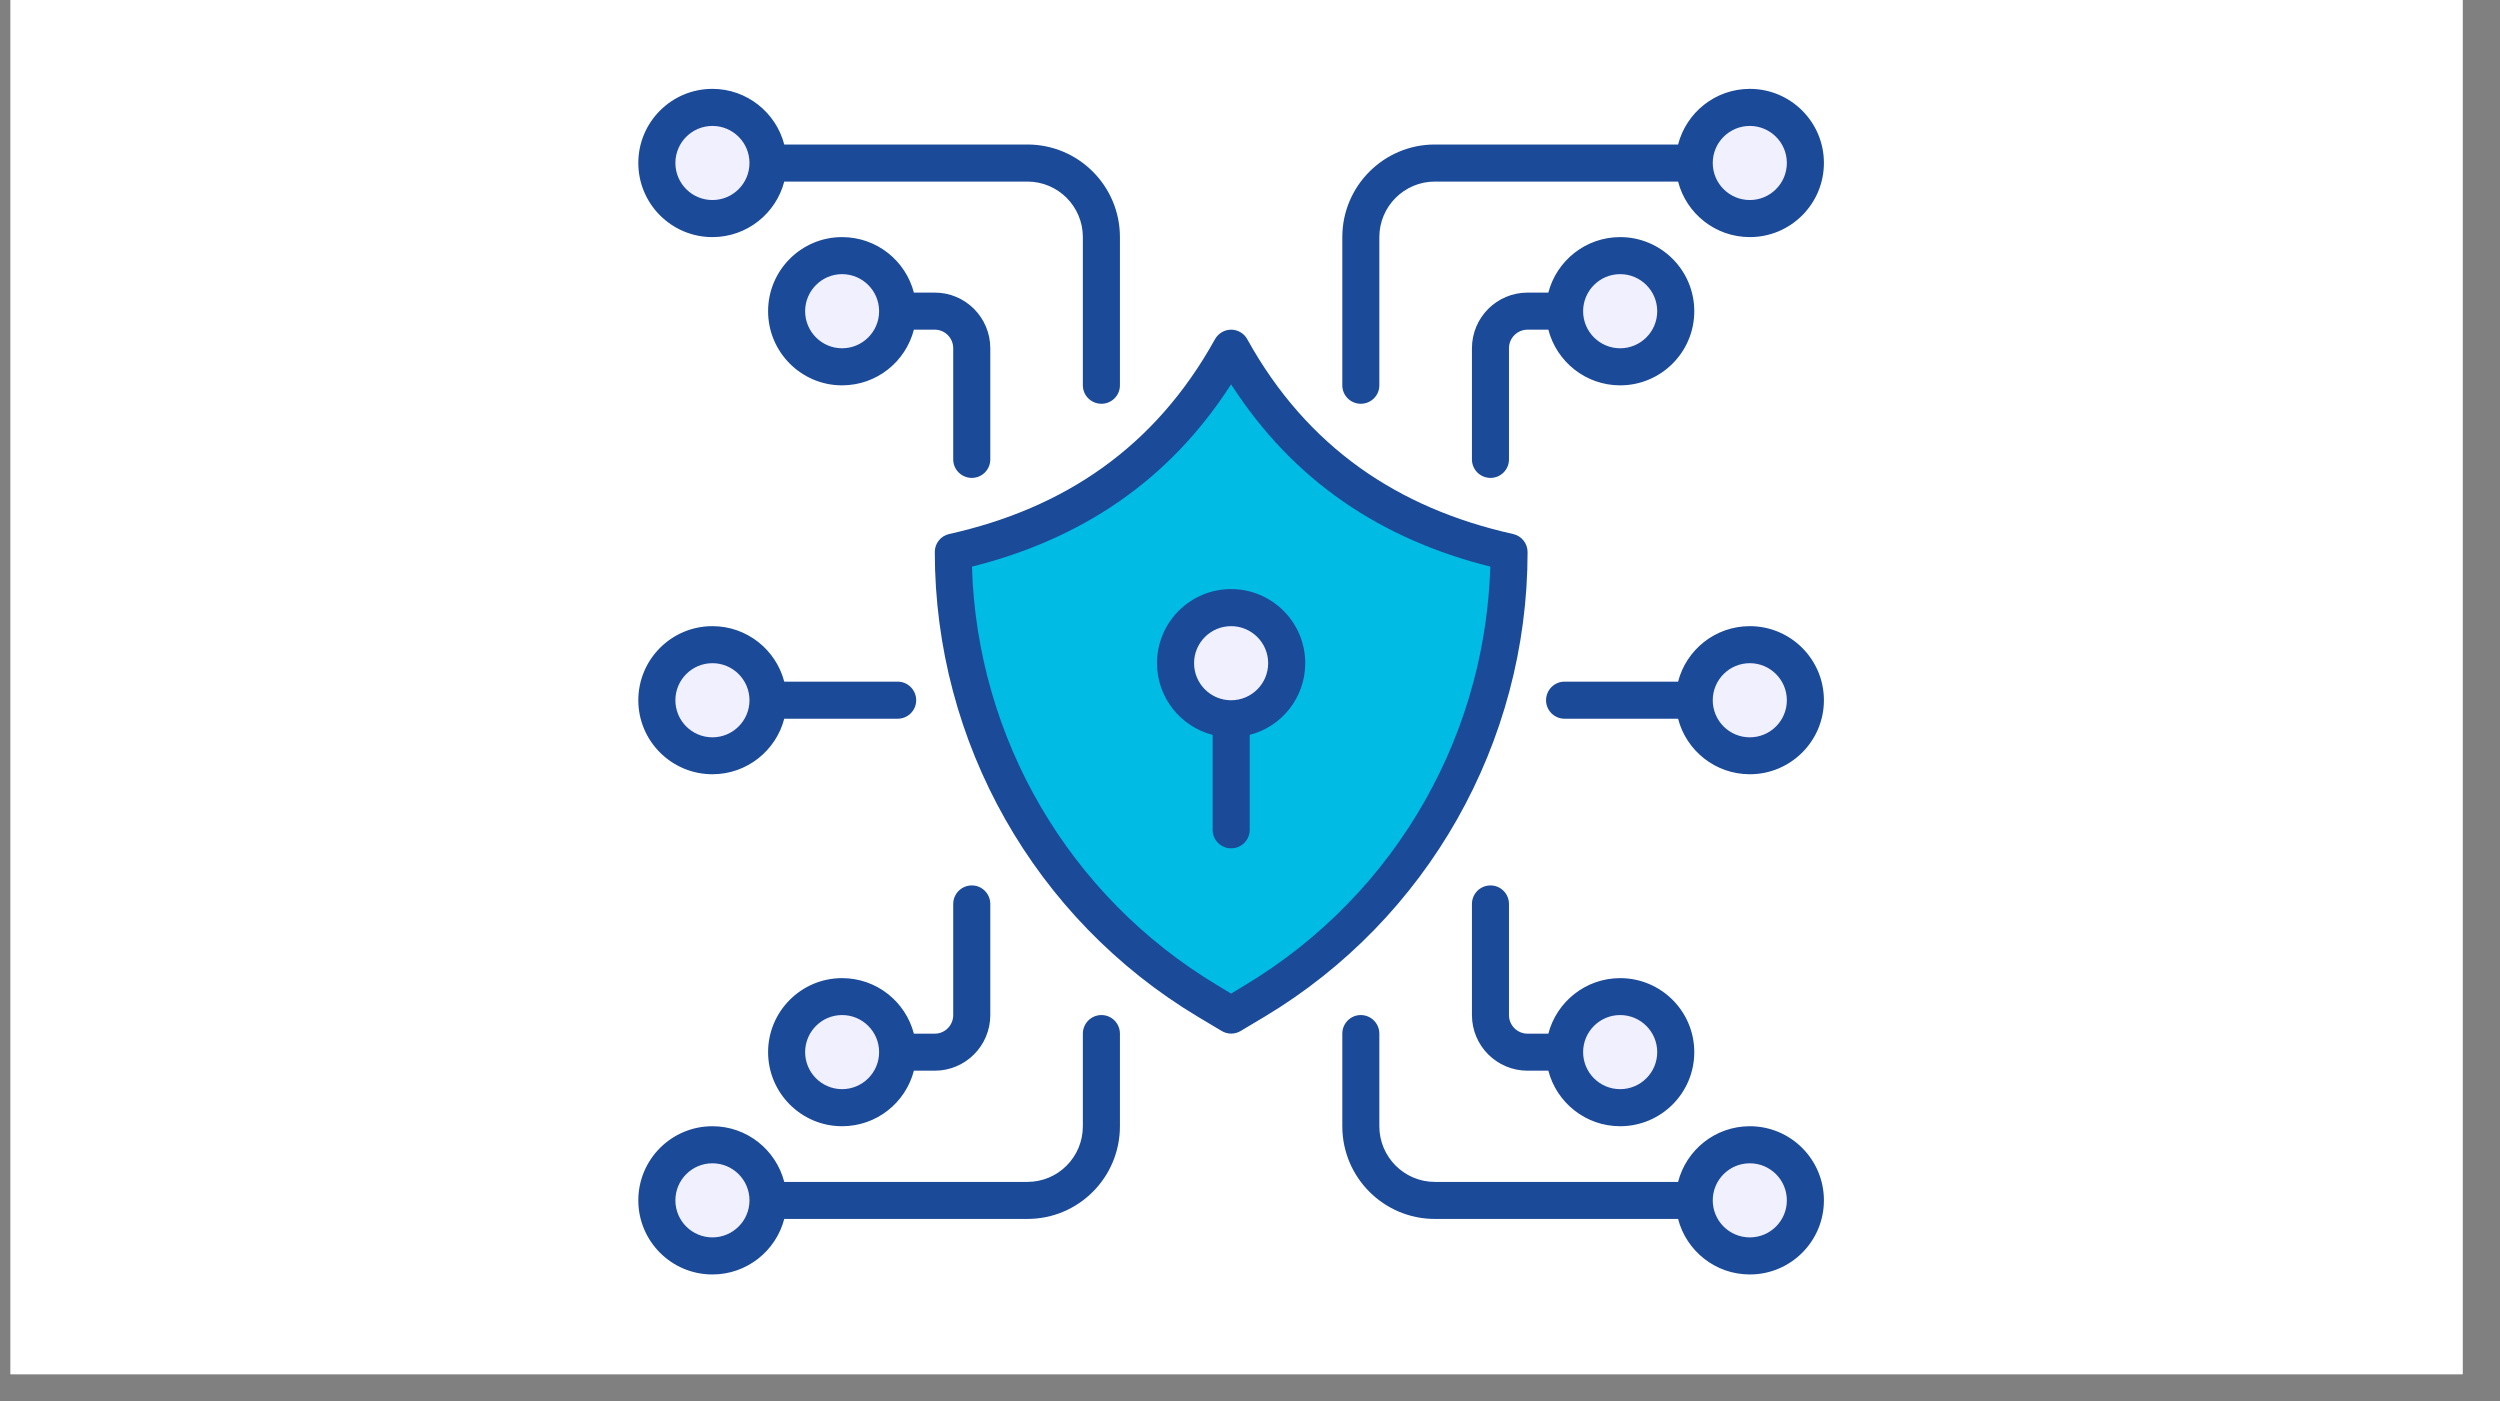 <svg xmlns="http://www.w3.org/2000/svg" xmlns:xlink="http://www.w3.org/1999/xlink" width="91" zoomAndPan="magnify" viewBox="0 0 68.25 38.25" height="51" preserveAspectRatio="xMidYMid meet" version="1.0"><rect x="0" y="0" width="68.25" height="38.25" fill="#808080" stroke="none"/><defs><clipPath id="87186dbde8"><path d="M 0.289 0 L 67.227 0 L 67.227 37.516 L 0.289 37.516 Z M 0.289 0 " clip-rule="nonzero"/></clipPath><clipPath id="a63df102cc"><path d="M 17.426 2.426 L 49.793 2.426 L 49.793 34.793 L 17.426 34.793 Z M 17.426 2.426 " clip-rule="nonzero"/></clipPath></defs><g clip-path="url(#87186dbde8)"><path fill="#ffffff" d="M 0.289 0 L 67.227 0 L 67.227 37.516 L 0.289 37.516 Z M 0.289 0 " fill-opacity="1" fill-rule="nonzero"/><path fill="#ffffff" d="M 0.289 0 L 67.227 0 L 67.227 37.516 L 0.289 37.516 Z M 0.289 0 " fill-opacity="1" fill-rule="nonzero"/></g><path fill="#00bce5" d="M 34.258 27.324 L 33.609 27.711 L 32.961 27.324 C 28.656 24.742 26.023 20.09 26.023 15.07 C 29.305 14.34 31.902 12.59 33.609 9.508 C 35.316 12.59 37.914 14.34 41.195 15.07 C 41.195 20.09 38.562 24.742 34.258 27.324 Z M 34.258 27.324 " fill-opacity="1" fill-rule="nonzero"/><g clip-path="url(#a63df102cc)"><path fill="#f0f0ff" d="M 35.129 18.105 C 35.129 17.266 34.449 16.586 33.609 16.586 C 32.773 16.586 32.094 17.266 32.094 18.105 C 32.094 18.941 32.773 19.621 33.609 19.621 C 34.449 19.621 35.129 18.941 35.129 18.105 Z M 46.254 4.449 C 46.254 5.289 46.934 5.969 47.77 5.969 C 48.605 5.969 49.285 5.289 49.285 4.449 C 49.285 3.613 48.605 2.934 47.77 2.934 C 46.934 2.934 46.254 3.613 46.254 4.449 Z M 42.711 8.496 C 42.711 9.332 43.391 10.012 44.23 10.012 C 45.066 10.012 45.746 9.332 45.746 8.496 C 45.746 7.66 45.066 6.98 44.23 6.98 C 43.391 6.98 42.711 7.66 42.711 8.496 Z M 46.254 19.117 C 46.254 19.953 46.934 20.633 47.77 20.633 C 48.605 20.633 49.285 19.953 49.285 19.117 C 49.285 18.277 48.605 17.598 47.77 17.598 C 46.934 17.598 46.254 18.277 46.254 19.117 Z M 20.969 4.449 C 20.969 3.613 20.289 2.934 19.449 2.934 C 18.613 2.934 17.934 3.613 17.934 4.449 C 17.934 5.289 18.613 5.969 19.449 5.969 C 20.289 5.969 20.969 5.289 20.969 4.449 Z M 24.508 8.496 C 24.508 7.66 23.828 6.98 22.988 6.98 C 22.152 6.98 21.473 7.66 21.473 8.496 C 21.473 9.332 22.152 10.012 22.988 10.012 C 23.828 10.012 24.508 9.332 24.508 8.496 Z M 20.969 19.117 C 20.969 18.277 20.289 17.598 19.449 17.598 C 18.613 17.598 17.934 18.277 17.934 19.117 C 17.934 19.953 18.613 20.633 19.449 20.633 C 20.289 20.633 20.969 19.953 20.969 19.117 Z M 20.969 32.77 C 20.969 31.934 20.289 31.254 19.449 31.254 C 18.613 31.254 17.934 31.934 17.934 32.77 C 17.934 33.605 18.613 34.285 19.449 34.285 C 20.289 34.285 20.969 33.605 20.969 32.77 Z M 24.508 28.723 C 24.508 27.887 23.828 27.207 22.988 27.207 C 22.152 27.207 21.473 27.887 21.473 28.723 C 21.473 29.562 22.152 30.242 22.988 30.242 C 23.828 30.242 24.508 29.562 24.508 28.723 Z M 46.254 32.77 C 46.254 33.605 46.934 34.285 47.77 34.285 C 48.605 34.285 49.285 33.605 49.285 32.77 C 49.285 31.934 48.605 31.254 47.77 31.254 C 46.934 31.254 46.254 31.934 46.254 32.77 Z M 42.711 28.723 C 42.711 29.562 43.391 30.242 44.23 30.242 C 45.066 30.242 45.746 29.562 45.746 28.723 C 45.746 27.887 45.066 27.207 44.23 27.207 C 43.391 27.207 42.711 27.887 42.711 28.723 Z M 42.711 28.723 " fill-opacity="1" fill-rule="evenodd"/><path fill="#1b4a99" d="M 21.41 32.266 L 28.047 32.266 C 28.887 32.266 29.562 31.586 29.562 30.746 L 29.562 28.219 C 29.562 27.938 29.789 27.711 30.07 27.711 C 30.348 27.711 30.574 27.938 30.574 28.219 L 30.574 30.746 C 30.574 32.145 29.445 33.277 28.047 33.277 L 21.41 33.277 C 21.184 34.148 20.391 34.793 19.449 34.793 C 18.332 34.793 17.426 33.887 17.426 32.77 C 17.426 31.652 18.332 30.746 19.449 30.746 C 20.391 30.746 21.184 31.391 21.41 32.266 Z M 45.812 33.277 L 39.172 33.277 C 37.777 33.277 36.645 32.145 36.645 30.746 L 36.645 28.219 C 36.645 27.938 36.871 27.711 37.148 27.711 C 37.43 27.711 37.656 27.938 37.656 28.219 L 37.656 30.746 C 37.656 31.586 38.336 32.266 39.172 32.266 L 45.812 32.266 C 46.035 31.391 46.828 30.746 47.77 30.746 C 48.887 30.746 49.793 31.652 49.793 32.77 C 49.793 33.887 48.887 34.793 47.77 34.793 C 46.828 34.793 46.035 34.148 45.812 33.277 Z M 20.461 32.77 C 20.461 33.328 20.008 33.781 19.449 33.781 C 18.891 33.781 18.438 33.328 18.438 32.77 C 18.438 32.211 18.891 31.758 19.449 31.758 C 20.008 31.758 20.461 32.211 20.461 32.77 Z M 46.758 32.77 C 46.758 32.211 47.211 31.758 47.77 31.758 C 48.328 31.758 48.781 32.211 48.781 32.77 C 48.781 33.328 48.328 33.781 47.77 33.781 C 47.211 33.781 46.758 33.328 46.758 32.77 Z M 24.949 28.219 L 25.52 28.219 C 25.797 28.219 26.023 27.992 26.023 27.711 L 26.023 24.68 C 26.023 24.398 26.25 24.172 26.531 24.172 C 26.809 24.172 27.035 24.398 27.035 24.68 L 27.035 27.711 C 27.035 28.551 26.355 29.23 25.52 29.23 L 24.949 29.23 C 24.723 30.102 23.934 30.746 22.988 30.746 C 21.875 30.746 20.969 29.84 20.969 28.723 C 20.969 27.609 21.875 26.703 22.988 26.703 C 23.934 26.703 24.723 27.348 24.949 28.219 Z M 42.27 29.23 L 41.703 29.23 C 40.863 29.23 40.184 28.551 40.184 27.711 L 40.184 24.68 C 40.184 24.398 40.41 24.172 40.691 24.172 C 40.969 24.172 41.195 24.398 41.195 24.68 L 41.195 27.711 C 41.195 27.992 41.422 28.219 41.703 28.219 L 42.27 28.219 C 42.496 27.348 43.289 26.703 44.23 26.703 C 45.348 26.703 46.254 27.609 46.254 28.723 C 46.254 29.84 45.348 30.746 44.23 30.746 C 43.289 30.746 42.496 30.102 42.27 29.23 Z M 24 28.723 C 24 29.281 23.547 29.734 22.988 29.734 C 22.434 29.734 21.98 29.281 21.98 28.723 C 21.98 28.164 22.434 27.711 22.988 27.711 C 23.547 27.711 24 28.164 24 28.723 Z M 43.219 28.723 C 43.219 28.164 43.672 27.711 44.23 27.711 C 44.789 27.711 45.242 28.164 45.242 28.723 C 45.242 29.281 44.789 29.734 44.23 29.734 C 43.672 29.734 43.219 29.281 43.219 28.723 Z M 34.52 27.758 C 38.977 25.086 41.703 20.266 41.703 15.07 C 41.703 14.832 41.535 14.629 41.305 14.578 C 38.172 13.879 35.684 12.211 34.051 9.262 C 33.965 9.102 33.793 9 33.609 9 C 33.426 9 33.258 9.102 33.168 9.262 C 31.535 12.211 29.051 13.879 25.914 14.578 C 25.684 14.629 25.52 14.832 25.52 15.07 C 25.52 20.266 28.246 25.086 32.703 27.758 C 32.703 27.758 33.352 28.145 33.352 28.145 C 33.512 28.242 33.711 28.242 33.871 28.145 Z M 33.609 10.492 C 31.91 13.137 29.504 14.723 26.535 15.469 C 26.672 20.156 29.184 24.469 33.223 26.891 L 33.609 27.125 L 33.996 26.891 C 35.02 26.273 35.961 25.531 36.793 24.672 C 38.434 22.988 39.625 20.883 40.227 18.609 C 40.496 17.602 40.645 16.566 40.684 15.523 L 40.684 15.469 C 37.715 14.723 35.309 13.137 33.609 10.492 Z M 33.105 20.062 C 32.234 19.84 31.586 19.047 31.586 18.105 C 31.586 16.988 32.492 16.082 33.609 16.082 C 34.727 16.082 35.633 16.988 35.633 18.105 C 35.633 19.047 34.988 19.84 34.117 20.062 L 34.117 22.656 C 34.117 22.934 33.891 23.16 33.609 23.16 C 33.332 23.16 33.105 22.934 33.105 22.656 Z M 45.812 18.609 C 46.035 17.738 46.828 17.094 47.77 17.094 C 48.887 17.094 49.793 18 49.793 19.117 C 49.793 20.23 48.887 21.137 47.77 21.137 C 46.828 21.137 46.035 20.492 45.812 19.621 L 42.711 19.621 C 42.434 19.621 42.207 19.395 42.207 19.117 C 42.207 18.836 42.434 18.609 42.711 18.609 Z M 21.41 19.621 C 21.184 20.492 20.391 21.137 19.449 21.137 C 18.332 21.137 17.426 20.23 17.426 19.117 C 17.426 18 18.332 17.094 19.449 17.094 C 20.391 17.094 21.184 17.738 21.41 18.609 L 24.508 18.609 C 24.785 18.609 25.012 18.836 25.012 19.117 C 25.012 19.395 24.785 19.621 24.508 19.621 Z M 46.758 19.117 C 46.758 18.559 47.211 18.105 47.77 18.105 C 48.328 18.105 48.781 18.559 48.781 19.117 C 48.781 19.676 48.328 20.129 47.77 20.129 C 47.211 20.129 46.758 19.676 46.758 19.117 Z M 20.461 19.117 C 20.461 19.676 20.008 20.129 19.449 20.129 C 18.891 20.129 18.438 19.676 18.438 19.117 C 18.438 18.559 18.891 18.105 19.449 18.105 C 20.008 18.105 20.461 18.559 20.461 19.117 Z M 34.621 18.105 C 34.621 18.664 34.168 19.117 33.609 19.117 C 33.051 19.117 32.598 18.664 32.598 18.105 C 32.598 17.547 33.051 17.094 33.609 17.094 C 34.168 17.094 34.621 17.547 34.621 18.105 Z M 42.27 7.988 C 42.496 7.117 43.289 6.473 44.23 6.473 C 45.348 6.473 46.254 7.379 46.254 8.496 C 46.254 9.613 45.348 10.52 44.23 10.52 C 43.289 10.52 42.496 9.875 42.27 9 L 41.703 9 C 41.422 9 41.195 9.227 41.195 9.508 L 41.195 12.543 C 41.195 12.82 40.969 13.047 40.691 13.047 C 40.41 13.047 40.184 12.82 40.184 12.543 C 40.184 12.543 40.184 9.508 40.184 9.508 C 40.184 8.668 40.863 7.988 41.703 7.988 Z M 24.949 9 C 24.723 9.875 23.934 10.52 22.988 10.52 C 21.875 10.52 20.969 9.613 20.969 8.496 C 20.969 7.379 21.875 6.473 22.988 6.473 C 23.934 6.473 24.723 7.117 24.949 7.988 L 25.52 7.988 C 26.355 7.988 27.035 8.668 27.035 9.508 L 27.035 12.543 C 27.035 12.82 26.809 13.047 26.531 13.047 C 26.25 13.047 26.023 12.82 26.023 12.543 C 26.023 12.543 26.023 9.508 26.023 9.508 C 26.023 9.227 25.797 9 25.52 9 Z M 45.812 3.945 C 46.035 3.074 46.828 2.426 47.77 2.426 C 48.887 2.426 49.793 3.332 49.793 4.449 C 49.793 5.566 48.887 6.473 47.77 6.473 C 46.828 6.473 46.035 5.828 45.812 4.957 L 39.172 4.957 C 38.336 4.957 37.656 5.637 37.656 6.473 L 37.656 10.52 C 37.656 10.797 37.43 11.023 37.148 11.023 C 36.871 11.023 36.645 10.797 36.645 10.52 C 36.645 10.52 36.645 6.473 36.645 6.473 C 36.645 5.078 37.777 3.945 39.172 3.945 Z M 21.41 4.957 C 21.184 5.828 20.391 6.473 19.449 6.473 C 18.332 6.473 17.426 5.566 17.426 4.449 C 17.426 3.332 18.332 2.426 19.449 2.426 C 20.391 2.426 21.184 3.074 21.41 3.945 L 28.047 3.945 C 29.445 3.945 30.574 5.078 30.574 6.473 L 30.574 10.52 C 30.574 10.797 30.348 11.023 30.07 11.023 C 29.789 11.023 29.562 10.797 29.562 10.52 C 29.562 10.52 29.562 6.473 29.562 6.473 C 29.562 5.637 28.887 4.957 28.047 4.957 Z M 43.219 8.496 C 43.219 7.938 43.672 7.484 44.23 7.484 C 44.789 7.484 45.242 7.938 45.242 8.496 C 45.242 9.055 44.789 9.508 44.23 9.508 C 43.672 9.508 43.219 9.055 43.219 8.496 Z M 24 8.496 C 24 9.055 23.547 9.508 22.988 9.508 C 22.434 9.508 21.98 9.055 21.98 8.496 C 21.98 7.938 22.434 7.484 22.988 7.484 C 23.547 7.484 24 7.938 24 8.496 Z M 46.758 4.449 C 46.758 3.891 47.211 3.438 47.77 3.438 C 48.328 3.438 48.781 3.891 48.781 4.449 C 48.781 5.008 48.328 5.461 47.77 5.461 C 47.211 5.461 46.758 5.008 46.758 4.449 Z M 20.461 4.449 C 20.461 5.008 20.008 5.461 19.449 5.461 C 18.891 5.461 18.438 5.008 18.438 4.449 C 18.438 3.891 18.891 3.438 19.449 3.438 C 20.008 3.438 20.461 3.891 20.461 4.449 Z M 20.461 4.449 " fill-opacity="1" fill-rule="evenodd"/></g></svg>